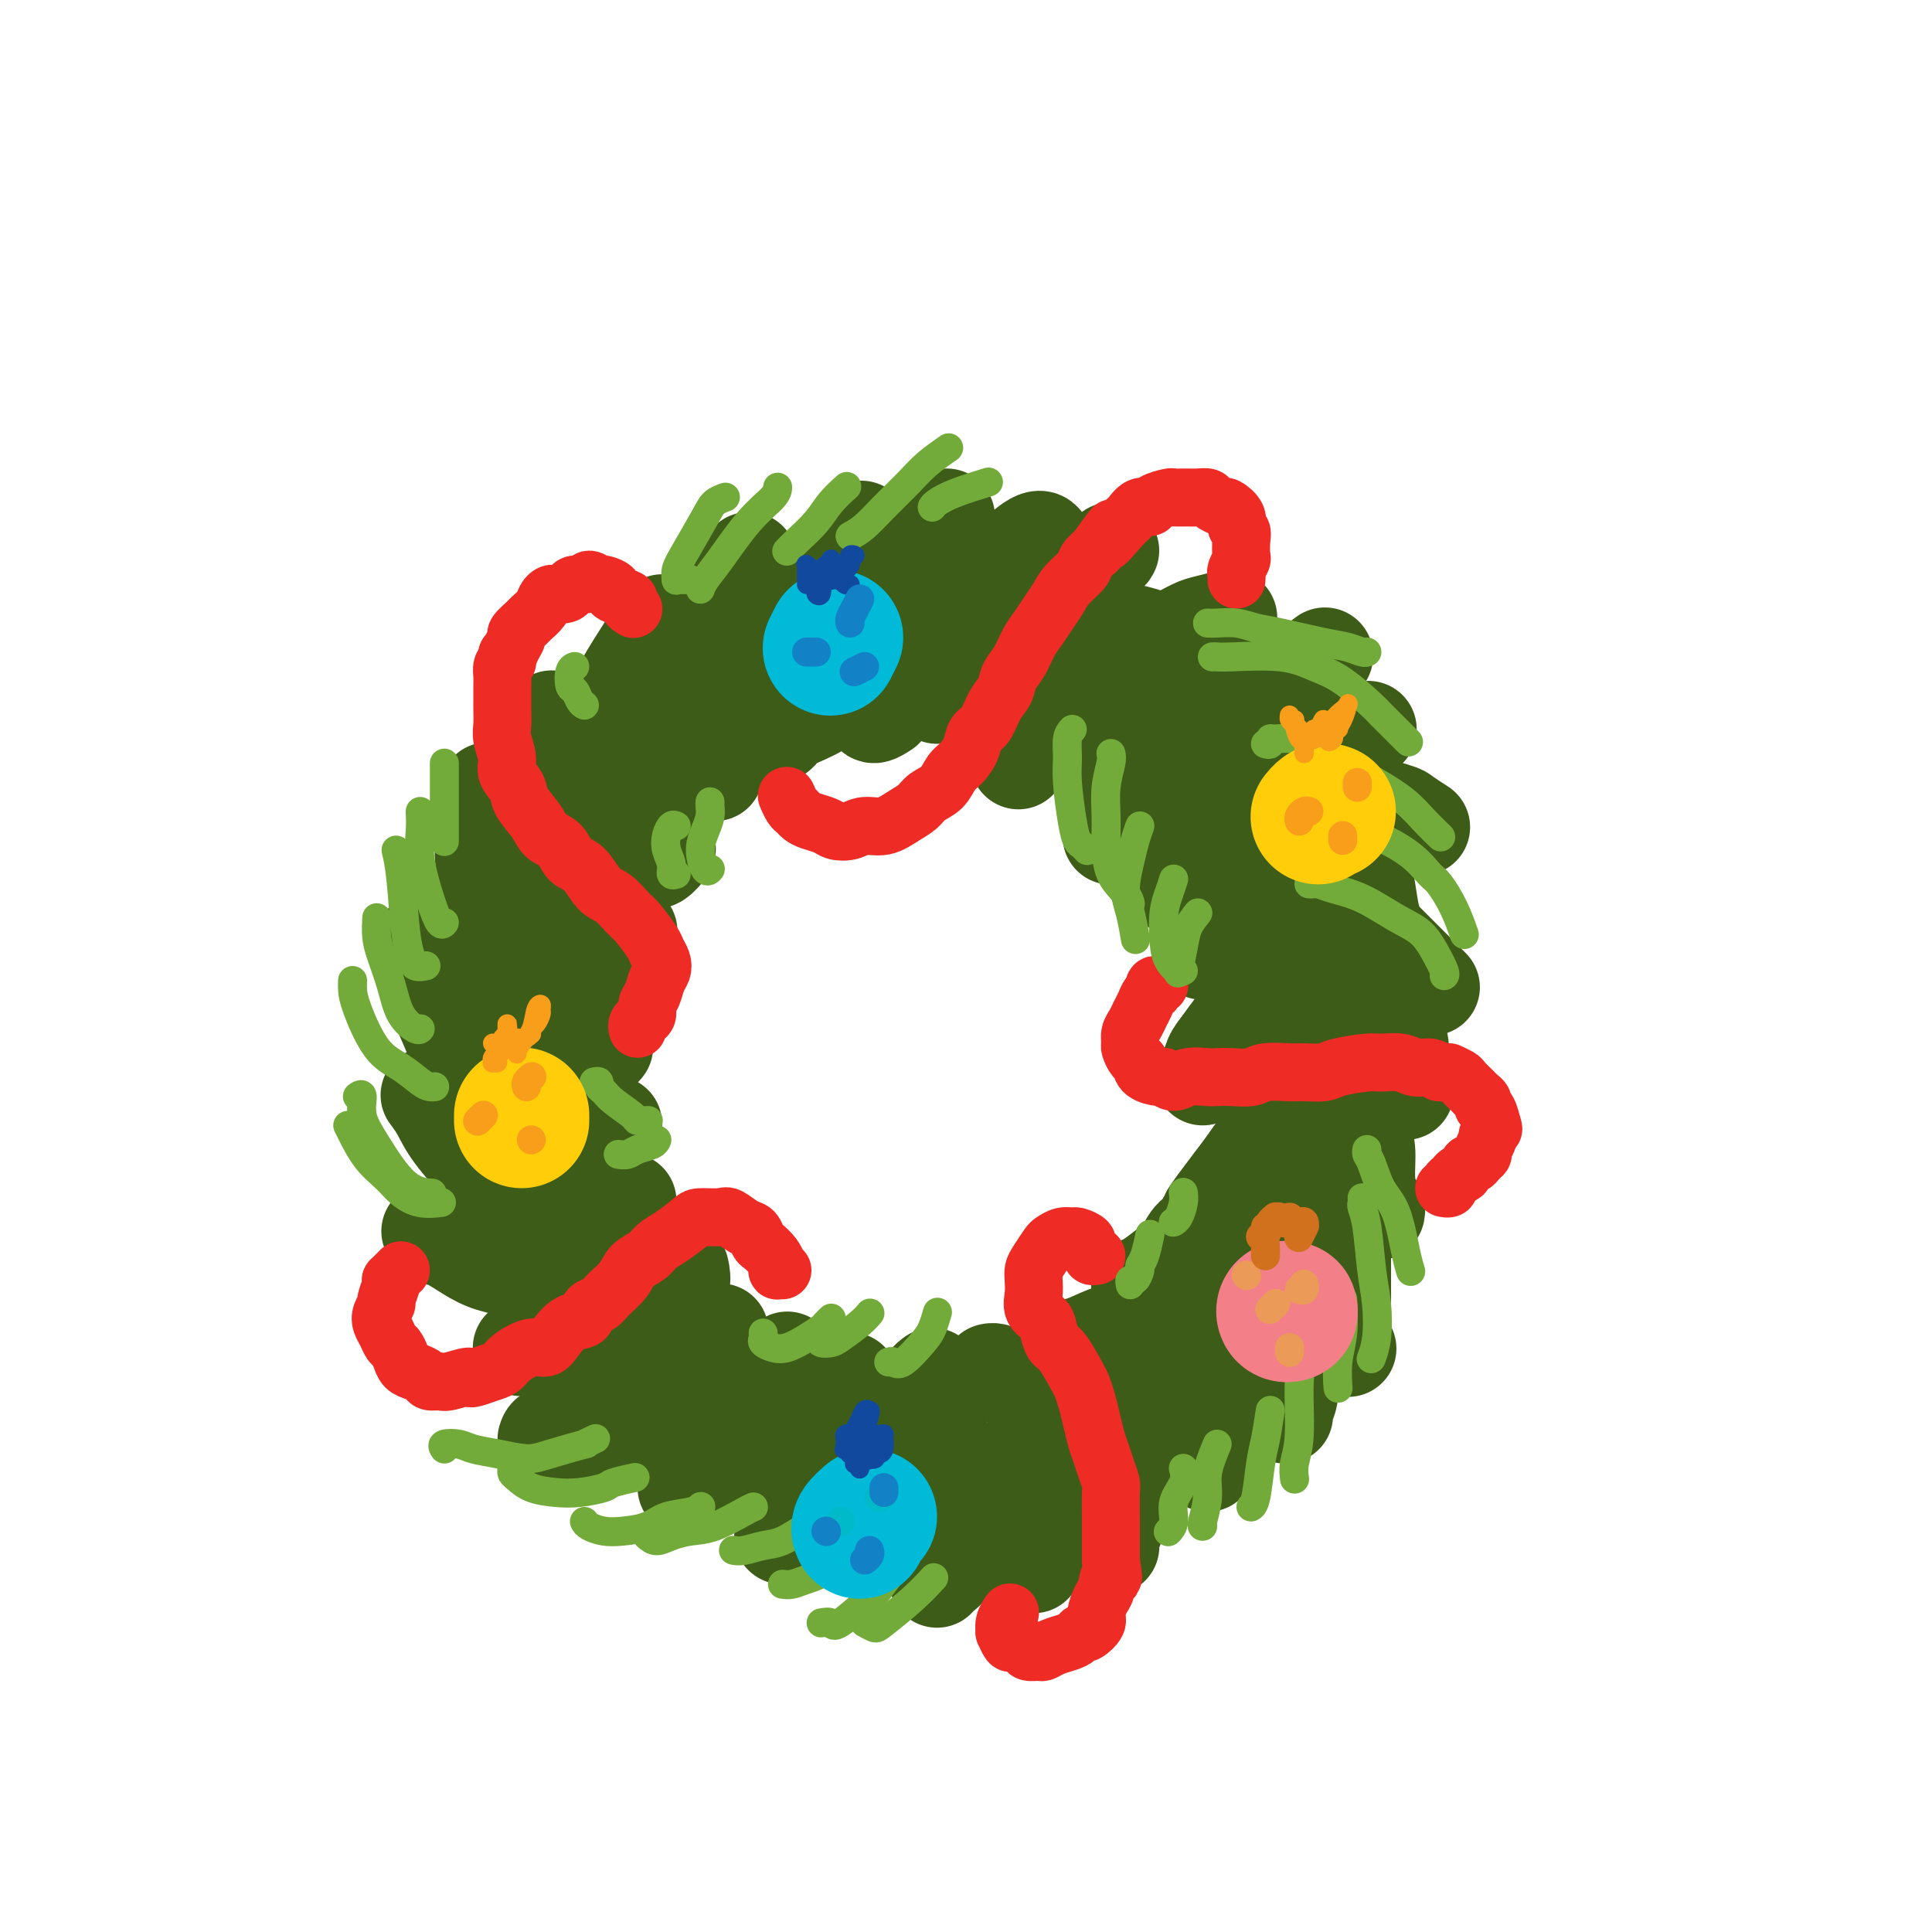 <svg viewBox='0 0 400 400' version='1.1' xmlns='http://www.w3.org/2000/svg' xmlns:xlink='http://www.w3.org/1999/xlink'><g fill='none' stroke='rgb(61,92,24)' stroke-width='28' stroke-linecap='round' stroke-linejoin='round'><path d='M191,130c-0.568,-0.122 -1.137,-0.244 -2,0c-0.863,0.244 -2.021,0.854 -3,1c-0.979,0.146 -1.780,-0.172 -3,0c-1.220,0.172 -2.858,0.834 -4,1c-1.142,0.166 -1.789,-0.165 -3,0c-1.211,0.165 -2.985,0.827 -4,1c-1.015,0.173 -1.272,-0.143 -2,0c-0.728,0.143 -1.927,0.745 -3,1c-1.073,0.255 -2.020,0.162 -3,0c-0.980,-0.162 -1.993,-0.392 -3,0c-1.007,0.392 -2.010,1.406 -3,2c-0.990,0.594 -1.969,0.767 -3,1c-1.031,0.233 -2.114,0.528 -3,1c-0.886,0.472 -1.574,1.123 -3,2c-1.426,0.877 -3.591,1.980 -5,3c-1.409,1.020 -2.062,1.958 -3,3c-0.938,1.042 -2.163,2.189 -3,3c-0.837,0.811 -1.288,1.284 -2,2c-0.712,0.716 -1.684,1.673 -3,3c-1.316,1.327 -2.975,3.024 -4,4c-1.025,0.976 -1.416,1.233 -2,2c-0.584,0.767 -1.359,2.046 -2,3c-0.641,0.954 -1.146,1.582 -2,3c-0.854,1.418 -2.058,3.625 -3,5c-0.942,1.375 -1.622,1.919 -2,3c-0.378,1.081 -0.454,2.699 -1,4c-0.546,1.301 -1.561,2.283 -2,3c-0.439,0.717 -0.303,1.167 -1,3c-0.697,1.833 -2.228,5.048 -3,7c-0.772,1.952 -0.785,2.641 -1,4c-0.215,1.359 -0.633,3.388 -1,5c-0.367,1.612 -0.684,2.806 -1,4'/><path d='M108,204c-1.778,5.807 -1.223,5.324 -1,6c0.223,0.676 0.115,2.512 0,4c-0.115,1.488 -0.237,2.627 0,4c0.237,1.373 0.834,2.979 1,4c0.166,1.021 -0.097,1.458 0,3c0.097,1.542 0.555,4.190 1,6c0.445,1.810 0.878,2.781 1,4c0.122,1.219 -0.067,2.685 0,4c0.067,1.315 0.388,2.477 1,4c0.612,1.523 1.514,3.406 2,5c0.486,1.594 0.557,2.897 1,4c0.443,1.103 1.258,2.004 2,3c0.742,0.996 1.409,2.085 2,3c0.591,0.915 1.104,1.654 2,3c0.896,1.346 2.173,3.298 3,5c0.827,1.702 1.204,3.155 2,4c0.796,0.845 2.012,1.084 3,2c0.988,0.916 1.749,2.511 3,4c1.251,1.489 2.994,2.872 4,4c1.006,1.128 1.277,2.001 2,3c0.723,0.999 1.899,2.122 3,3c1.101,0.878 2.128,1.509 3,2c0.872,0.491 1.590,0.840 3,2c1.410,1.160 3.514,3.131 5,4c1.486,0.869 2.355,0.638 3,1c0.645,0.362 1.067,1.319 2,2c0.933,0.681 2.377,1.086 4,2c1.623,0.914 3.425,2.338 5,3c1.575,0.662 2.924,0.563 4,1c1.076,0.437 1.879,1.411 3,2c1.121,0.589 2.561,0.795 4,1'/><path d='M176,306c4.238,2.038 2.334,1.135 3,1c0.666,-0.135 3.903,0.500 6,1c2.097,0.500 3.055,0.867 4,1c0.945,0.133 1.879,0.033 3,0c1.121,-0.033 2.429,0.002 4,0c1.571,-0.002 3.404,-0.041 5,0c1.596,0.041 2.956,0.163 4,0c1.044,-0.163 1.774,-0.611 3,-1c1.226,-0.389 2.950,-0.720 4,-1c1.050,-0.280 1.427,-0.511 3,-1c1.573,-0.489 4.342,-1.237 6,-2c1.658,-0.763 2.204,-1.541 3,-2c0.796,-0.459 1.841,-0.598 3,-1c1.159,-0.402 2.432,-1.067 4,-2c1.568,-0.933 3.430,-2.135 5,-3c1.570,-0.865 2.847,-1.393 4,-2c1.153,-0.607 2.182,-1.292 3,-2c0.818,-0.708 1.426,-1.438 2,-2c0.574,-0.562 1.115,-0.956 2,-2c0.885,-1.044 2.114,-2.736 3,-4c0.886,-1.264 1.431,-2.098 2,-3c0.569,-0.902 1.164,-1.871 2,-3c0.836,-1.129 1.915,-2.416 3,-4c1.085,-1.584 2.178,-3.464 3,-5c0.822,-1.536 1.375,-2.729 2,-4c0.625,-1.271 1.322,-2.621 2,-4c0.678,-1.379 1.336,-2.787 2,-4c0.664,-1.213 1.333,-2.232 2,-4c0.667,-1.768 1.334,-4.284 2,-6c0.666,-1.716 1.333,-2.633 2,-4c0.667,-1.367 1.333,-3.183 2,-5'/><path d='M274,238c2.284,-5.263 0.994,-2.921 1,-4c0.006,-1.079 1.307,-5.577 2,-8c0.693,-2.423 0.778,-2.769 1,-4c0.222,-1.231 0.581,-3.347 1,-5c0.419,-1.653 0.898,-2.844 1,-4c0.102,-1.156 -0.172,-2.277 0,-4c0.172,-1.723 0.789,-4.046 1,-6c0.211,-1.954 0.015,-3.538 0,-5c-0.015,-1.462 0.151,-2.802 0,-4c-0.151,-1.198 -0.617,-2.254 -1,-4c-0.383,-1.746 -0.682,-4.184 -1,-6c-0.318,-1.816 -0.656,-3.011 -1,-4c-0.344,-0.989 -0.696,-1.771 -1,-3c-0.304,-1.229 -0.561,-2.904 -1,-4c-0.439,-1.096 -1.060,-1.614 -2,-3c-0.940,-1.386 -2.198,-3.639 -3,-5c-0.802,-1.361 -1.147,-1.831 -2,-3c-0.853,-1.169 -2.213,-3.036 -3,-4c-0.787,-0.964 -1.001,-1.025 -2,-2c-0.999,-0.975 -2.783,-2.865 -4,-4c-1.217,-1.135 -1.866,-1.515 -3,-2c-1.134,-0.485 -2.754,-1.074 -4,-2c-1.246,-0.926 -2.119,-2.188 -3,-3c-0.881,-0.812 -1.771,-1.173 -3,-2c-1.229,-0.827 -2.797,-2.120 -4,-3c-1.203,-0.880 -2.040,-1.348 -3,-2c-0.960,-0.652 -2.042,-1.487 -3,-2c-0.958,-0.513 -1.793,-0.705 -3,-1c-1.207,-0.295 -2.787,-0.695 -4,-1c-1.213,-0.305 -2.061,-0.516 -3,-1c-0.939,-0.484 -1.970,-1.242 -3,-2'/><path d='M224,131c-6.077,-3.248 -3.270,-0.869 -3,0c0.270,0.869 -1.998,0.229 -4,0c-2.002,-0.229 -3.740,-0.048 -5,0c-1.260,0.048 -2.042,-0.036 -3,0c-0.958,0.036 -2.091,0.193 -3,0c-0.909,-0.193 -1.595,-0.735 -3,-1c-1.405,-0.265 -3.529,-0.253 -5,0c-1.471,0.253 -2.289,0.747 -3,1c-0.711,0.253 -1.314,0.264 -2,0c-0.686,-0.264 -1.454,-0.802 -2,-1c-0.546,-0.198 -0.870,-0.057 -1,0c-0.130,0.057 -0.065,0.028 0,0'/></g>
<g fill='none' stroke='rgb(61,92,24)' stroke-width='20' stroke-linecap='round' stroke-linejoin='round'><path d='M226,140c0.024,-0.077 0.048,-0.153 0,0c-0.048,0.153 -0.167,0.537 0,2c0.167,1.463 0.619,4.006 1,6c0.381,1.994 0.691,3.438 1,5c0.309,1.562 0.619,3.243 1,5c0.381,1.757 0.834,3.591 1,6c0.166,2.409 0.044,5.393 0,7c-0.044,1.607 -0.012,1.838 0,2c0.012,0.162 0.003,0.255 0,0c-0.003,-0.255 -0.001,-0.857 0,-1c0.001,-0.143 0.000,0.171 0,0c-0.000,-0.171 -0.000,-0.829 0,-1c0.000,-0.171 0.000,0.146 0,0c-0.000,-0.146 -0.000,-0.756 0,-1c0.000,-0.244 0.000,-0.122 0,0'/><path d='M243,143c-0.000,-0.067 -0.001,-0.134 0,0c0.001,0.134 0.003,0.469 0,1c-0.003,0.531 -0.011,1.259 0,2c0.011,0.741 0.041,1.496 0,2c-0.041,0.504 -0.155,0.758 0,3c0.155,2.242 0.577,6.470 1,9c0.423,2.530 0.846,3.360 1,5c0.154,1.640 0.037,4.089 0,6c-0.037,1.911 0.004,3.283 0,5c-0.004,1.717 -0.053,3.780 0,5c0.053,1.220 0.206,1.598 0,2c-0.206,0.402 -0.773,0.829 -1,1c-0.227,0.171 -0.113,0.085 0,0'/><path d='M261,165c-0.357,-0.252 -0.713,-0.505 -1,0c-0.287,0.505 -0.504,1.767 -1,3c-0.496,1.233 -1.271,2.436 -2,4c-0.729,1.564 -1.411,3.487 -2,5c-0.589,1.513 -1.086,2.616 -2,5c-0.914,2.384 -2.245,6.050 -3,8c-0.755,1.950 -0.934,2.183 -1,3c-0.066,0.817 -0.018,2.219 0,3c0.018,0.781 0.005,0.941 0,1c-0.005,0.059 -0.001,0.017 0,0c0.001,-0.017 0.001,-0.008 0,0'/><path d='M270,195c0.203,0.270 0.407,0.539 0,1c-0.407,0.461 -1.424,1.112 -2,2c-0.576,0.888 -0.710,2.012 -1,3c-0.290,0.988 -0.736,1.839 -2,3c-1.264,1.161 -3.347,2.633 -5,4c-1.653,1.367 -2.878,2.629 -4,4c-1.122,1.371 -2.143,2.851 -3,4c-0.857,1.149 -1.549,1.968 -2,3c-0.451,1.032 -0.660,2.278 -1,3c-0.340,0.722 -0.811,0.921 -1,1c-0.189,0.079 -0.094,0.040 0,0'/><path d='M270,224c-0.268,0.640 -0.536,1.280 -1,2c-0.464,0.720 -1.124,1.522 -2,3c-0.876,1.478 -1.967,3.634 -3,5c-1.033,1.366 -2.007,1.942 -3,3c-0.993,1.058 -2.003,2.599 -3,4c-0.997,1.401 -1.980,2.663 -3,4c-1.020,1.337 -2.078,2.750 -3,4c-0.922,1.250 -1.710,2.336 -2,3c-0.290,0.664 -0.083,0.904 0,1c0.083,0.096 0.041,0.048 0,0'/><path d='M264,184c0.056,0.443 0.113,0.887 0,1c-0.113,0.113 -0.394,-0.103 -1,0c-0.606,0.103 -1.535,0.525 -2,1c-0.465,0.475 -0.465,1.004 -1,2c-0.535,0.996 -1.606,2.461 -2,3c-0.394,0.539 -0.113,0.154 0,0c0.113,-0.154 0.056,-0.077 0,0'/><path d='M258,252c-0.277,-0.549 -0.553,-1.098 -1,-1c-0.447,0.098 -1.064,0.844 -2,1c-0.936,0.156 -2.192,-0.279 -3,0c-0.808,0.279 -1.168,1.272 -2,2c-0.832,0.728 -2.136,1.190 -3,2c-0.864,0.810 -1.289,1.968 -2,3c-0.711,1.032 -1.707,1.937 -3,3c-1.293,1.063 -2.882,2.285 -4,3c-1.118,0.715 -1.763,0.924 -2,1c-0.237,0.076 -0.064,0.021 0,0c0.064,-0.021 0.018,-0.006 0,0c-0.018,0.006 -0.009,0.003 0,0'/><path d='M245,273c-0.186,0.195 -0.373,0.390 -1,1c-0.627,0.610 -1.696,1.634 -3,2c-1.304,0.366 -2.843,0.074 -4,0c-1.157,-0.074 -1.932,0.070 -3,0c-1.068,-0.070 -2.431,-0.356 -4,0c-1.569,0.356 -3.345,1.353 -5,2c-1.655,0.647 -3.189,0.944 -4,1c-0.811,0.056 -0.898,-0.129 -1,0c-0.102,0.129 -0.220,0.573 0,1c0.220,0.427 0.777,0.836 1,1c0.223,0.164 0.111,0.082 0,0'/><path d='M225,292c-0.382,-0.040 -0.763,-0.080 -2,0c-1.237,0.080 -3.329,0.280 -5,0c-1.671,-0.280 -2.921,-1.042 -4,-2c-1.079,-0.958 -1.988,-2.113 -3,-3c-1.012,-0.887 -2.127,-1.506 -3,-2c-0.873,-0.494 -1.504,-0.864 -2,-1c-0.496,-0.136 -0.856,-0.039 -1,0c-0.144,0.039 -0.072,0.019 0,0'/><path d='M196,300c-0.226,-0.384 -0.453,-0.767 -1,-1c-0.547,-0.233 -1.416,-0.314 -2,-1c-0.584,-0.686 -0.885,-1.977 -1,-3c-0.115,-1.023 -0.045,-1.777 0,-3c0.045,-1.223 0.064,-2.916 0,-4c-0.064,-1.084 -0.209,-1.561 0,-2c0.209,-0.439 0.774,-0.840 1,-1c0.226,-0.160 0.113,-0.080 0,0'/><path d='M183,299c-0.776,-0.410 -1.553,-0.819 -2,-1c-0.447,-0.181 -0.565,-0.133 -1,-1c-0.435,-0.867 -1.188,-2.649 -2,-4c-0.812,-1.351 -1.681,-2.269 -2,-3c-0.319,-0.731 -0.086,-1.274 0,-2c0.086,-0.726 0.025,-1.636 0,-2c-0.025,-0.364 -0.012,-0.182 0,0'/><path d='M165,289c0.226,-0.023 0.453,-0.045 0,0c-0.453,0.045 -1.585,0.159 -2,0c-0.415,-0.159 -0.111,-0.589 0,-1c0.111,-0.411 0.030,-0.803 0,-2c-0.030,-1.197 -0.009,-3.199 0,-4c0.009,-0.801 0.004,-0.400 0,0'/><path d='M151,282c-0.348,0.077 -0.696,0.154 -1,0c-0.304,-0.154 -0.565,-0.538 -1,-1c-0.435,-0.462 -1.044,-1.000 -1,-2c0.044,-1.000 0.743,-2.462 1,-3c0.257,-0.538 0.074,-0.154 0,0c-0.074,0.154 -0.037,0.077 0,0'/><path d='M139,272c0.061,0.273 0.121,0.545 0,0c-0.121,-0.545 -0.424,-1.909 0,-3c0.424,-1.091 1.576,-1.909 2,-3c0.424,-1.091 0.121,-2.455 0,-3c-0.121,-0.545 -0.061,-0.273 0,0'/><path d='M133,256c-1.068,0.434 -2.136,0.868 -3,1c-0.864,0.132 -1.524,-0.039 -2,0c-0.476,0.039 -0.768,0.287 -1,0c-0.232,-0.287 -0.402,-1.108 0,-2c0.402,-0.892 1.378,-1.856 2,-3c0.622,-1.144 0.892,-2.470 1,-3c0.108,-0.530 0.054,-0.265 0,0'/><path d='M124,239c-0.399,0.100 -0.798,0.201 -1,0c-0.202,-0.201 -0.208,-0.702 0,-1c0.208,-0.298 0.630,-0.392 1,-1c0.370,-0.608 0.687,-1.730 1,-2c0.313,-0.270 0.623,0.312 1,0c0.377,-0.312 0.822,-1.518 1,-2c0.178,-0.482 0.089,-0.241 0,0'/><path d='M121,217c0.136,0.311 0.273,0.621 0,1c-0.273,0.379 -0.955,0.826 -1,1c-0.045,0.174 0.549,0.074 1,0c0.451,-0.074 0.760,-0.123 1,0c0.240,0.123 0.411,0.418 1,0c0.589,-0.418 1.597,-1.548 2,-2c0.403,-0.452 0.202,-0.226 0,0'/><path d='M122,202c0.397,0.004 0.793,0.008 1,0c0.207,-0.008 0.224,-0.027 1,-1c0.776,-0.973 2.311,-2.900 3,-4c0.689,-1.100 0.532,-1.373 1,-2c0.468,-0.627 1.562,-1.608 2,-2c0.438,-0.392 0.219,-0.196 0,0'/><path d='M132,178c-0.182,0.016 -0.364,0.032 0,0c0.364,-0.032 1.273,-0.112 2,0c0.727,0.112 1.273,0.415 2,0c0.727,-0.415 1.636,-1.547 2,-2c0.364,-0.453 0.182,-0.226 0,0'/><path d='M145,158c-0.091,0.309 -0.182,0.619 0,1c0.182,0.381 0.636,0.834 1,1c0.364,0.166 0.636,0.045 1,0c0.364,-0.045 0.818,-0.013 1,0c0.182,0.013 0.091,0.006 0,0'/><path d='M156,152c-0.144,0.405 -0.288,0.810 0,1c0.288,0.190 1.009,0.166 2,0c0.991,-0.166 2.252,-0.476 3,-1c0.748,-0.524 0.984,-1.264 2,-2c1.016,-0.736 2.812,-1.467 4,-2c1.188,-0.533 1.768,-0.866 2,-1c0.232,-0.134 0.116,-0.067 0,0'/><path d='M176,143c-0.170,0.752 -0.339,1.504 0,2c0.339,0.496 1.188,0.735 2,1c0.812,0.265 1.589,0.556 2,1c0.411,0.444 0.457,1.043 1,1c0.543,-0.043 1.584,-0.726 2,-1c0.416,-0.274 0.208,-0.137 0,0'/><path d='M193,134c-0.008,0.591 -0.016,1.181 0,2c0.016,0.819 0.057,1.866 0,3c-0.057,1.134 -0.211,2.356 0,3c0.211,0.644 0.788,0.712 1,1c0.212,0.288 0.061,0.797 0,1c-0.061,0.203 -0.030,0.102 0,0'/><path d='M207,139c0.000,0.536 0.000,1.071 0,2c0.000,0.929 0.000,2.250 0,3c0.000,0.750 0.000,0.929 0,1c-0.000,0.071 0.000,0.036 0,0'/><path d='M250,136c-0.187,-0.092 -0.374,-0.184 0,0c0.374,0.184 1.309,0.643 2,1c0.691,0.357 1.139,0.610 2,1c0.861,0.390 2.135,0.916 4,2c1.865,1.084 4.322,2.725 6,4c1.678,1.275 2.576,2.184 4,3c1.424,0.816 3.373,1.539 5,2c1.627,0.461 2.931,0.660 4,1c1.069,0.340 1.903,0.822 3,1c1.097,0.178 2.456,0.051 3,0c0.544,-0.051 0.272,-0.025 0,0'/><path d='M273,158c0.162,1.203 0.324,2.406 1,3c0.676,0.594 1.867,0.578 3,1c1.133,0.422 2.210,1.283 3,2c0.790,0.717 1.295,1.289 3,2c1.705,0.711 4.612,1.562 6,2c1.388,0.438 1.258,0.464 2,1c0.742,0.536 2.355,1.582 3,2c0.645,0.418 0.323,0.209 0,0'/><path d='M282,186c-0.176,0.979 -0.351,1.958 0,3c0.351,1.042 1.230,2.147 2,3c0.770,0.853 1.433,1.455 3,3c1.567,1.545 4.039,4.033 5,5c0.961,0.967 0.413,0.414 1,1c0.587,0.586 2.311,2.310 3,3c0.689,0.690 0.345,0.345 0,0'/><path d='M288,203c0.022,0.098 0.043,0.196 0,1c-0.043,0.804 -0.151,2.313 0,4c0.151,1.687 0.562,3.552 1,5c0.438,1.448 0.902,2.479 1,4c0.098,1.521 -0.170,3.531 0,5c0.170,1.469 0.776,2.395 1,3c0.224,0.605 0.064,0.887 0,1c-0.064,0.113 -0.032,0.056 0,0'/><path d='M282,232c-0.119,0.535 -0.238,1.071 0,2c0.238,0.929 0.834,2.253 1,4c0.166,1.747 -0.099,3.918 0,6c0.099,2.082 0.563,4.073 1,5c0.437,0.927 0.849,0.788 1,1c0.151,0.212 0.043,0.775 0,1c-0.043,0.225 -0.022,0.113 0,0'/><path d='M278,260c-0.001,0.830 -0.001,1.660 0,3c0.001,1.340 0.004,3.190 0,5c-0.004,1.810 -0.015,3.582 0,5c0.015,1.418 0.056,2.483 0,3c-0.056,0.517 -0.207,0.485 0,1c0.207,0.515 0.774,1.576 1,2c0.226,0.424 0.113,0.212 0,0'/><path d='M270,277c-0.342,0.608 -0.684,1.217 -1,2c-0.316,0.783 -0.607,1.741 -1,3c-0.393,1.259 -0.890,2.821 -1,4c-0.110,1.179 0.166,1.976 0,3c-0.166,1.024 -0.776,2.276 -1,3c-0.224,0.724 -0.064,0.921 0,1c0.064,0.079 0.032,0.039 0,0'/><path d='M256,288c-0.756,0.491 -1.513,0.982 -2,2c-0.487,1.018 -0.705,2.564 -1,4c-0.295,1.436 -0.667,2.763 -1,4c-0.333,1.237 -0.625,2.383 -1,3c-0.375,0.617 -0.832,0.705 -1,1c-0.168,0.295 -0.048,0.799 0,1c0.048,0.201 0.024,0.101 0,0'/><path d='M235,307c-1.185,1.705 -2.370,3.410 -3,5c-0.630,1.590 -0.705,3.065 -1,4c-0.295,0.935 -0.810,1.329 -1,2c-0.190,0.671 -0.054,1.620 0,2c0.054,0.380 0.027,0.190 0,0'/><path d='M223,308c-0.445,0.265 -0.890,0.530 -2,2c-1.110,1.470 -2.886,4.145 -4,6c-1.114,1.855 -1.566,2.889 -2,4c-0.434,1.111 -0.848,2.298 -1,3c-0.152,0.702 -0.041,0.920 0,1c0.041,0.080 0.012,0.023 0,0c-0.012,-0.023 -0.006,-0.011 0,0'/><path d='M209,313c-0.711,0.250 -1.423,0.501 -2,1c-0.577,0.499 -1.020,1.248 -2,2c-0.980,0.752 -2.497,1.508 -4,3c-1.503,1.492 -2.990,3.719 -4,5c-1.010,1.281 -1.541,1.614 -2,2c-0.459,0.386 -0.845,0.825 -1,1c-0.155,0.175 -0.077,0.088 0,0'/><path d='M188,312c-0.876,1.411 -1.751,2.823 -3,4c-1.249,1.177 -2.871,2.120 -4,3c-1.129,0.880 -1.766,1.699 -2,2c-0.234,0.301 -0.067,0.086 0,0c0.067,-0.086 0.033,-0.043 0,0'/><path d='M174,310c-0.182,0.243 -0.364,0.485 -1,1c-0.636,0.515 -1.726,1.301 -3,2c-1.274,0.699 -2.733,1.311 -4,2c-1.267,0.689 -2.341,1.455 -3,2c-0.659,0.545 -0.903,0.870 -1,1c-0.097,0.130 -0.049,0.065 0,0'/><path d='M163,304c-0.597,0.342 -1.193,0.684 -2,1c-0.807,0.316 -1.823,0.607 -3,1c-1.177,0.393 -2.515,0.890 -4,1c-1.485,0.110 -3.116,-0.167 -5,0c-1.884,0.167 -4.020,0.777 -5,1c-0.980,0.223 -0.802,0.060 -1,0c-0.198,-0.060 -0.771,-0.017 -1,0c-0.229,0.017 -0.115,0.009 0,0'/><path d='M146,296c-0.152,0.004 -0.305,0.008 -1,0c-0.695,-0.008 -1.933,-0.028 -3,0c-1.067,0.028 -1.963,0.105 -3,0c-1.037,-0.105 -2.215,-0.392 -3,-1c-0.785,-0.608 -1.177,-1.536 -2,-2c-0.823,-0.464 -2.076,-0.465 -3,-1c-0.924,-0.535 -1.518,-1.606 -2,-2c-0.482,-0.394 -0.852,-0.113 -1,0c-0.148,0.113 -0.074,0.056 0,0'/><path d='M130,282c-0.322,0.430 -0.644,0.860 -1,1c-0.356,0.140 -0.746,-0.008 -2,0c-1.254,0.008 -3.373,0.174 -5,0c-1.627,-0.174 -2.762,-0.688 -4,-1c-1.238,-0.312 -2.580,-0.423 -4,-1c-1.420,-0.577 -2.917,-1.618 -4,-2c-1.083,-0.382 -1.753,-0.103 -2,0c-0.247,0.103 -0.071,0.029 0,0c0.071,-0.029 0.035,-0.015 0,0'/><path d='M115,264c-1.471,0.093 -2.942,0.186 -4,0c-1.058,-0.186 -1.701,-0.651 -3,-1c-1.299,-0.349 -3.252,-0.581 -5,-1c-1.748,-0.419 -3.292,-1.027 -5,-2c-1.708,-0.973 -3.582,-2.313 -5,-3c-1.418,-0.687 -2.380,-0.720 -3,-1c-0.620,-0.280 -0.898,-0.806 -1,-1c-0.102,-0.194 -0.029,-0.055 0,0c0.029,0.055 0.015,0.028 0,0'/><path d='M108,247c-0.553,0.183 -1.106,0.366 -2,0c-0.894,-0.366 -2.128,-1.282 -3,-2c-0.872,-0.718 -1.383,-1.236 -3,-3c-1.617,-1.764 -4.341,-4.772 -6,-7c-1.659,-2.228 -2.254,-3.677 -3,-5c-0.746,-1.323 -1.642,-2.521 -2,-3c-0.358,-0.479 -0.179,-0.240 0,0'/><path d='M102,228c-0.999,-0.868 -1.997,-1.736 -3,-3c-1.003,-1.264 -2.010,-2.924 -3,-5c-0.990,-2.076 -1.964,-4.567 -3,-7c-1.036,-2.433 -2.133,-4.807 -3,-7c-0.867,-2.193 -1.503,-4.206 -2,-6c-0.497,-1.794 -0.856,-3.370 -1,-4c-0.144,-0.630 -0.072,-0.315 0,0'/><path d='M106,198c-0.247,-0.620 -0.493,-1.241 -1,-2c-0.507,-0.759 -1.274,-1.658 -2,-4c-0.726,-2.342 -1.410,-6.127 -2,-9c-0.590,-2.873 -1.086,-4.833 -1,-7c0.086,-2.167 0.755,-4.540 1,-6c0.245,-1.460 0.066,-2.009 0,-3c-0.066,-0.991 -0.019,-2.426 0,-3c0.019,-0.574 0.009,-0.287 0,0'/><path d='M109,173c-0.369,-0.810 -0.738,-1.620 -1,-2c-0.262,-0.380 -0.417,-0.330 0,-2c0.417,-1.670 1.404,-5.061 2,-8c0.596,-2.939 0.799,-5.427 1,-7c0.201,-1.573 0.400,-2.231 1,-3c0.600,-0.769 1.600,-1.648 2,-2c0.400,-0.352 0.200,-0.176 0,0'/><path d='M130,150c-0.315,0.016 -0.630,0.032 -1,0c-0.370,-0.032 -0.794,-0.113 -1,-1c-0.206,-0.887 -0.195,-2.581 0,-4c0.195,-1.419 0.574,-2.562 2,-5c1.426,-2.438 3.898,-6.169 5,-8c1.102,-1.831 0.835,-1.762 1,-2c0.165,-0.238 0.761,-0.782 1,-1c0.239,-0.218 0.119,-0.109 0,0'/><path d='M146,128c0.589,-1.321 1.177,-2.641 2,-4c0.823,-1.359 1.880,-2.756 3,-4c1.120,-1.244 2.301,-2.335 3,-3c0.699,-0.665 0.914,-0.904 1,-1c0.086,-0.096 0.043,-0.048 0,0'/><path d='M167,123c0.277,-0.310 0.555,-0.620 1,-1c0.445,-0.380 1.059,-0.831 2,-2c0.941,-1.169 2.211,-3.056 3,-4c0.789,-0.944 1.097,-0.947 2,-2c0.903,-1.053 2.401,-3.158 3,-4c0.599,-0.842 0.300,-0.421 0,0'/><path d='M183,118c1.351,-1.041 2.702,-2.083 4,-3c1.298,-0.917 2.544,-1.710 4,-3c1.456,-1.290 3.123,-3.078 4,-4c0.877,-0.922 0.965,-0.978 1,-1c0.035,-0.022 0.018,-0.011 0,0'/><path d='M203,126c0.595,-0.452 1.190,-0.905 2,-2c0.810,-1.095 1.833,-2.833 3,-4c1.167,-1.167 2.476,-1.762 3,-2c0.524,-0.238 0.262,-0.119 0,0'/><path d='M216,125c0.339,-0.369 0.679,-0.738 2,-1c1.321,-0.262 3.625,-0.417 5,-1c1.375,-0.583 1.821,-1.595 2,-2c0.179,-0.405 0.089,-0.202 0,0'/><path d='M214,122c-0.163,0.172 -0.326,0.344 0,0c0.326,-0.344 1.141,-1.205 2,-2c0.859,-0.795 1.761,-1.523 3,-2c1.239,-0.477 2.815,-0.702 4,-1c1.185,-0.298 1.977,-0.667 3,-1c1.023,-0.333 2.275,-0.628 3,-1c0.725,-0.372 0.921,-0.821 1,-1c0.079,-0.179 0.039,-0.090 0,0'/><path d='M207,120c-0.091,-0.740 -0.182,-1.480 0,-2c0.182,-0.520 0.636,-0.820 2,-2c1.364,-1.180 3.636,-3.241 5,-4c1.364,-0.759 1.818,-0.217 2,0c0.182,0.217 0.091,0.108 0,0'/><path d='M238,134c-0.164,0.098 -0.327,0.195 0,0c0.327,-0.195 1.146,-0.683 2,-1c0.854,-0.317 1.743,-0.463 3,-1c1.257,-0.537 2.883,-1.463 4,-2c1.117,-0.537 1.724,-0.683 3,-1c1.276,-0.317 3.222,-0.805 4,-1c0.778,-0.195 0.389,-0.098 0,0'/><path d='M264,141c0.150,-0.324 0.300,-0.648 1,-1c0.700,-0.352 1.951,-0.734 3,-1c1.049,-0.266 1.898,-0.418 3,-1c1.102,-0.582 2.458,-1.595 3,-2c0.542,-0.405 0.271,-0.203 0,0'/><path d='M214,146c-0.875,1.077 -1.750,2.155 -2,3c-0.250,0.845 0.125,1.458 0,3c-0.125,1.542 -0.750,4.012 -1,5c-0.250,0.988 -0.125,0.494 0,0'/><path d='M113,298c0.158,-0.534 0.317,-1.067 1,-1c0.683,0.067 1.892,0.736 3,1c1.108,0.264 2.115,0.123 3,0c0.885,-0.123 1.650,-0.229 3,0c1.350,0.229 3.287,0.792 4,1c0.713,0.208 0.204,0.059 0,0c-0.204,-0.059 -0.102,-0.030 0,0'/></g>
<g fill='none' stroke='rgb(238,43,36)' stroke-width='12' stroke-linecap='round' stroke-linejoin='round'><path d='M163,165c-0.088,-0.203 -0.176,-0.405 0,0c0.176,0.405 0.618,1.418 1,2c0.382,0.582 0.706,0.734 1,1c0.294,0.266 0.557,0.647 1,1c0.443,0.353 1.065,0.679 2,1c0.935,0.321 2.181,0.638 3,1c0.819,0.362 1.209,0.771 2,1c0.791,0.229 1.984,0.280 3,0c1.016,-0.280 1.857,-0.890 3,-1c1.143,-0.110 2.589,0.281 4,0c1.411,-0.281 2.787,-1.234 4,-2c1.213,-0.766 2.264,-1.345 3,-2c0.736,-0.655 1.157,-1.385 2,-2c0.843,-0.615 2.109,-1.113 3,-2c0.891,-0.887 1.408,-2.161 2,-3c0.592,-0.839 1.261,-1.243 2,-2c0.739,-0.757 1.550,-1.868 2,-3c0.450,-1.132 0.539,-2.284 1,-3c0.461,-0.716 1.292,-0.995 2,-2c0.708,-1.005 1.292,-2.737 2,-4c0.708,-1.263 1.541,-2.056 2,-3c0.459,-0.944 0.546,-2.037 1,-3c0.454,-0.963 1.277,-1.794 2,-3c0.723,-1.206 1.347,-2.787 2,-4c0.653,-1.213 1.334,-2.058 2,-3c0.666,-0.942 1.315,-1.982 2,-3c0.685,-1.018 1.404,-2.016 2,-3c0.596,-0.984 1.067,-1.954 2,-3c0.933,-1.046 2.328,-2.166 3,-3c0.672,-0.834 0.621,-1.381 1,-2c0.379,-0.619 1.190,-1.309 2,-2'/><path d='M227,114c6.021,-8.494 2.573,-3.228 2,-2c-0.573,1.228 1.728,-1.583 3,-3c1.272,-1.417 1.514,-1.441 2,-2c0.486,-0.559 1.214,-1.652 2,-2c0.786,-0.348 1.629,0.050 2,0c0.371,-0.050 0.270,-0.549 1,-1c0.730,-0.451 2.292,-0.853 3,-1c0.708,-0.147 0.561,-0.040 1,0c0.439,0.040 1.464,0.013 2,0c0.536,-0.013 0.581,-0.013 1,0c0.419,0.013 1.210,0.041 2,0c0.790,-0.041 1.578,-0.149 2,0c0.422,0.149 0.476,0.554 1,1c0.524,0.446 1.517,0.931 2,1c0.483,0.069 0.455,-0.278 1,0c0.545,0.278 1.662,1.182 2,2c0.338,0.818 -0.105,1.552 0,2c0.105,0.448 0.756,0.610 1,1c0.244,0.390 0.079,1.007 0,2c-0.079,0.993 -0.074,2.361 0,3c0.074,0.639 0.216,0.550 0,1c-0.216,0.450 -0.790,1.440 -1,2c-0.210,0.560 -0.057,0.689 0,1c0.057,0.311 0.016,0.803 0,1c-0.016,0.197 -0.008,0.098 0,0'/><path d='M240,204c-0.447,-0.096 -0.893,-0.191 -1,0c-0.107,0.191 0.126,0.670 0,1c-0.126,0.330 -0.612,0.511 -1,1c-0.388,0.489 -0.678,1.287 -1,2c-0.322,0.713 -0.675,1.342 -1,2c-0.325,0.658 -0.620,1.346 -1,2c-0.380,0.654 -0.844,1.273 -1,2c-0.156,0.727 -0.002,1.560 0,2c0.002,0.440 -0.146,0.486 0,1c0.146,0.514 0.588,1.495 1,2c0.412,0.505 0.795,0.532 1,1c0.205,0.468 0.230,1.375 1,2c0.770,0.625 2.283,0.966 3,1c0.717,0.034 0.639,-0.240 1,0c0.361,0.240 1.162,0.992 2,1c0.838,0.008 1.712,-0.729 3,-1c1.288,-0.271 2.989,-0.076 4,0c1.011,0.076 1.331,0.035 2,0c0.669,-0.035 1.686,-0.062 3,0c1.314,0.062 2.926,0.214 4,0c1.074,-0.214 1.610,-0.792 3,-1c1.390,-0.208 3.633,-0.045 5,0c1.367,0.045 1.859,-0.026 3,0c1.141,0.026 2.931,0.149 4,0c1.069,-0.149 1.416,-0.572 3,-1c1.584,-0.428 4.406,-0.862 6,-1c1.594,-0.138 1.960,0.018 3,0c1.040,-0.018 2.753,-0.211 4,0c1.247,0.211 2.028,0.826 3,1c0.972,0.174 2.135,-0.093 3,0c0.865,0.093 1.433,0.547 2,1'/><path d='M298,222c2.661,0.257 1.812,-0.100 2,0c0.188,0.100 1.413,0.657 2,1c0.587,0.343 0.535,0.474 1,1c0.465,0.526 1.448,1.448 2,2c0.552,0.552 0.673,0.733 1,1c0.327,0.267 0.859,0.621 1,1c0.141,0.379 -0.110,0.784 0,1c0.110,0.216 0.581,0.242 1,1c0.419,0.758 0.788,2.248 1,3c0.212,0.752 0.268,0.765 0,1c-0.268,0.235 -0.859,0.693 -1,1c-0.141,0.307 0.170,0.465 0,1c-0.170,0.535 -0.819,1.448 -1,2c-0.181,0.552 0.106,0.744 0,1c-0.106,0.256 -0.606,0.575 -1,1c-0.394,0.425 -0.683,0.954 -1,1c-0.317,0.046 -0.663,-0.391 -1,0c-0.337,0.391 -0.664,1.611 -1,2c-0.336,0.389 -0.682,-0.053 -1,0c-0.318,0.053 -0.607,0.603 -1,1c-0.393,0.397 -0.889,0.643 -1,1c-0.111,0.357 0.162,0.827 0,1c-0.162,0.173 -0.761,0.049 -1,0c-0.239,-0.049 -0.120,-0.025 0,0'/><path d='M227,260c-0.457,0.089 -0.914,0.178 -1,0c-0.086,-0.178 0.199,-0.622 0,-1c-0.199,-0.378 -0.882,-0.691 -1,-1c-0.118,-0.309 0.329,-0.615 0,-1c-0.329,-0.385 -1.435,-0.848 -2,-1c-0.565,-0.152 -0.589,0.007 -1,0c-0.411,-0.007 -1.210,-0.182 -2,0c-0.790,0.182 -1.571,0.719 -2,1c-0.429,0.281 -0.507,0.304 -1,1c-0.493,0.696 -1.402,2.063 -2,3c-0.598,0.937 -0.886,1.445 -1,2c-0.114,0.555 -0.056,1.159 0,2c0.056,0.841 0.108,1.921 0,3c-0.108,1.079 -0.378,2.159 0,3c0.378,0.841 1.404,1.444 2,2c0.596,0.556 0.761,1.065 1,2c0.239,0.935 0.550,2.297 1,3c0.450,0.703 1.038,0.746 2,2c0.962,1.254 2.299,3.718 3,5c0.701,1.282 0.765,1.382 1,2c0.235,0.618 0.640,1.754 1,3c0.360,1.246 0.675,2.603 1,4c0.325,1.397 0.662,2.833 1,4c0.338,1.167 0.679,2.067 1,3c0.321,0.933 0.622,1.901 1,3c0.378,1.099 0.833,2.328 1,3c0.167,0.672 0.045,0.788 0,2c-0.045,1.212 -0.012,3.521 0,5c0.012,1.479 0.003,2.129 0,3c-0.003,0.871 -0.001,1.963 0,3c0.001,1.037 0.000,2.018 0,3'/><path d='M230,323c0.823,5.624 0.380,3.183 0,3c-0.380,-0.183 -0.697,1.892 -1,3c-0.303,1.108 -0.592,1.249 -1,2c-0.408,0.751 -0.935,2.113 -1,3c-0.065,0.887 0.331,1.298 0,2c-0.331,0.702 -1.391,1.693 -2,2c-0.609,0.307 -0.769,-0.072 -1,0c-0.231,0.072 -0.533,0.593 -1,1c-0.467,0.407 -1.099,0.698 -2,1c-0.901,0.302 -2.072,0.614 -3,1c-0.928,0.386 -1.615,0.845 -2,1c-0.385,0.155 -0.470,0.005 -1,0c-0.530,-0.005 -1.505,0.134 -2,0c-0.495,-0.134 -0.511,-0.542 -1,-1c-0.489,-0.458 -1.453,-0.965 -2,-1c-0.547,-0.035 -0.679,0.404 -1,0c-0.321,-0.404 -0.832,-1.650 -1,-2c-0.168,-0.350 0.006,0.195 0,0c-0.006,-0.195 -0.194,-1.129 0,-2c0.194,-0.871 0.770,-1.677 1,-2c0.230,-0.323 0.115,-0.161 0,0'/><path d='M162,263c-0.418,-0.018 -0.837,-0.036 -1,0c-0.163,0.036 -0.071,0.127 0,0c0.071,-0.127 0.122,-0.472 0,-1c-0.122,-0.528 -0.416,-1.239 -1,-2c-0.584,-0.761 -1.459,-1.570 -2,-2c-0.541,-0.430 -0.747,-0.479 -1,-1c-0.253,-0.521 -0.551,-1.513 -1,-2c-0.449,-0.487 -1.049,-0.469 -2,-1c-0.951,-0.531 -2.253,-1.611 -3,-2c-0.747,-0.389 -0.938,-0.088 -2,0c-1.062,0.088 -2.993,-0.037 -4,0c-1.007,0.037 -1.089,0.236 -2,1c-0.911,0.764 -2.652,2.094 -4,3c-1.348,0.906 -2.304,1.387 -3,2c-0.696,0.613 -1.131,1.359 -2,2c-0.869,0.641 -2.173,1.179 -3,2c-0.827,0.821 -1.176,1.926 -2,3c-0.824,1.074 -2.124,2.117 -3,3c-0.876,0.883 -1.327,1.605 -2,2c-0.673,0.395 -1.569,0.464 -2,1c-0.431,0.536 -0.396,1.540 -1,2c-0.604,0.460 -1.846,0.378 -3,1c-1.154,0.622 -2.221,1.949 -3,3c-0.779,1.051 -1.272,1.826 -2,2c-0.728,0.174 -1.692,-0.252 -3,0c-1.308,0.252 -2.959,1.181 -4,2c-1.041,0.819 -1.473,1.528 -2,2c-0.527,0.472 -1.151,0.706 -2,1c-0.849,0.294 -1.925,0.647 -3,1'/><path d='M99,285c-2.401,0.867 -1.402,0.033 -2,0c-0.598,-0.033 -2.793,0.734 -4,1c-1.207,0.266 -1.426,0.031 -2,0c-0.574,-0.031 -1.502,0.144 -2,0c-0.498,-0.144 -0.567,-0.606 -1,-1c-0.433,-0.394 -1.229,-0.721 -2,-1c-0.771,-0.279 -1.516,-0.512 -2,-1c-0.484,-0.488 -0.708,-1.233 -1,-2c-0.292,-0.767 -0.654,-1.556 -1,-2c-0.346,-0.444 -0.677,-0.543 -1,-1c-0.323,-0.457 -0.637,-1.272 -1,-2c-0.363,-0.728 -0.773,-1.368 -1,-2c-0.227,-0.632 -0.271,-1.255 0,-2c0.271,-0.745 0.856,-1.610 1,-2c0.144,-0.390 -0.155,-0.303 0,-1c0.155,-0.697 0.763,-2.176 1,-3c0.237,-0.824 0.102,-0.991 0,-1c-0.102,-0.009 -0.172,0.142 0,0c0.172,-0.142 0.585,-0.577 1,-1c0.415,-0.423 0.833,-0.835 1,-1c0.167,-0.165 0.084,-0.082 0,0'/><path d='M132,213c-0.081,-0.326 -0.162,-0.653 0,-1c0.162,-0.347 0.568,-0.716 1,-1c0.432,-0.284 0.890,-0.485 1,-1c0.110,-0.515 -0.127,-1.345 0,-2c0.127,-0.655 0.619,-1.135 1,-2c0.381,-0.865 0.651,-2.117 1,-3c0.349,-0.883 0.777,-1.399 1,-2c0.223,-0.601 0.240,-1.286 0,-2c-0.240,-0.714 -0.739,-1.455 -1,-2c-0.261,-0.545 -0.285,-0.892 -1,-2c-0.715,-1.108 -2.119,-2.976 -3,-4c-0.881,-1.024 -1.237,-1.204 -2,-2c-0.763,-0.796 -1.932,-2.209 -3,-3c-1.068,-0.791 -2.033,-0.960 -3,-2c-0.967,-1.040 -1.934,-2.952 -3,-4c-1.066,-1.048 -2.230,-1.232 -3,-2c-0.770,-0.768 -1.147,-2.120 -2,-3c-0.853,-0.880 -2.184,-1.289 -3,-2c-0.816,-0.711 -1.118,-1.725 -2,-3c-0.882,-1.275 -2.345,-2.809 -3,-4c-0.655,-1.191 -0.501,-2.037 -1,-3c-0.499,-0.963 -1.650,-2.044 -2,-3c-0.350,-0.956 0.102,-1.788 0,-3c-0.102,-1.212 -0.760,-2.804 -1,-4c-0.240,-1.196 -0.064,-1.997 0,-3c0.064,-1.003 0.016,-2.209 0,-3c-0.016,-0.791 -0.002,-1.168 0,-2c0.002,-0.832 -0.010,-2.120 0,-3c0.010,-0.880 0.041,-1.352 0,-2c-0.041,-0.648 -0.155,-1.471 0,-2c0.155,-0.529 0.577,-0.765 1,-1'/><path d='M105,137c0.112,-2.611 -0.106,-1.137 0,-1c0.106,0.137 0.538,-1.062 1,-2c0.462,-0.938 0.954,-1.616 1,-2c0.046,-0.384 -0.353,-0.474 0,-1c0.353,-0.526 1.457,-1.490 2,-2c0.543,-0.510 0.526,-0.568 1,-1c0.474,-0.432 1.440,-1.239 2,-2c0.560,-0.761 0.714,-1.474 1,-2c0.286,-0.526 0.706,-0.863 1,-1c0.294,-0.137 0.464,-0.074 1,0c0.536,0.074 1.438,0.159 2,0c0.562,-0.159 0.785,-0.560 1,-1c0.215,-0.440 0.423,-0.917 1,-1c0.577,-0.083 1.522,0.230 2,0c0.478,-0.230 0.489,-1.001 1,-1c0.511,0.001 1.522,0.774 2,1c0.478,0.226 0.425,-0.094 1,0c0.575,0.094 1.780,0.603 2,1c0.220,0.397 -0.543,0.681 0,1c0.543,0.319 2.393,0.673 3,1c0.607,0.327 -0.029,0.626 0,1c0.029,0.374 0.723,0.821 1,1c0.277,0.179 0.139,0.089 0,0'/></g>
<g fill='none' stroke='rgb(115,171,58)' stroke-width='6' stroke-linecap='round' stroke-linejoin='round'><path d='M250,129c0.490,0.026 0.980,0.052 2,0c1.020,-0.052 2.569,-0.183 4,0c1.431,0.183 2.744,0.680 4,1c1.256,0.320 2.456,0.464 5,1c2.544,0.536 6.433,1.464 9,2c2.567,0.536 3.812,0.680 5,1c1.188,0.320 2.320,0.817 3,1c0.680,0.183 0.909,0.052 1,0c0.091,-0.052 0.046,-0.026 0,0'/><path d='M251,136c0.339,-0.013 0.678,-0.025 1,0c0.322,0.025 0.626,0.088 3,0c2.374,-0.088 6.817,-0.326 10,0c3.183,0.326 5.106,1.216 7,2c1.894,0.784 3.759,1.461 6,3c2.241,1.539 4.858,3.938 6,5c1.142,1.062 0.807,0.786 2,2c1.193,1.214 3.912,3.918 5,5c1.088,1.082 0.544,0.541 0,0'/><path d='M262,154c0.429,0.116 0.859,0.233 1,0c0.141,-0.233 -0.005,-0.814 0,-1c0.005,-0.186 0.162,0.025 1,0c0.838,-0.025 2.355,-0.286 4,0c1.645,0.286 3.416,1.118 5,2c1.584,0.882 2.982,1.813 5,3c2.018,1.187 4.657,2.630 7,4c2.343,1.370 4.391,2.666 6,4c1.609,1.334 2.779,2.705 4,4c1.221,1.295 2.492,2.513 3,3c0.508,0.487 0.254,0.244 0,0'/><path d='M269,168c0.229,-0.062 0.459,-0.125 1,0c0.541,0.125 1.395,0.436 3,1c1.605,0.564 3.962,1.381 6,2c2.038,0.619 3.757,1.041 6,2c2.243,0.959 5.011,2.454 7,4c1.989,1.546 3.199,3.144 4,4c0.801,0.856 1.194,0.972 2,2c0.806,1.028 2.025,2.969 3,5c0.975,2.031 1.707,4.152 2,5c0.293,0.848 0.146,0.424 0,0'/><path d='M271,183c0.364,0.022 0.729,0.043 1,0c0.271,-0.043 0.449,-0.151 1,0c0.551,0.151 1.474,0.559 3,1c1.526,0.441 3.656,0.913 6,2c2.344,1.087 4.901,2.789 7,4c2.099,1.211 3.739,1.932 5,3c1.261,1.068 2.142,2.482 3,4c0.858,1.518 1.693,3.139 2,4c0.307,0.861 0.088,0.960 0,1c-0.088,0.040 -0.044,0.020 0,0'/><path d='M222,151c-0.429,0.487 -0.858,0.975 -1,2c-0.142,1.025 0.003,2.589 0,4c-0.003,1.411 -0.155,2.669 0,5c0.155,2.331 0.616,5.735 1,8c0.384,2.265 0.691,3.391 1,4c0.309,0.609 0.622,0.703 1,1c0.378,0.297 0.822,0.799 1,1c0.178,0.201 0.089,0.100 0,0'/><path d='M230,156c0.114,0.423 0.228,0.847 0,2c-0.228,1.153 -0.797,3.036 -1,5c-0.203,1.964 -0.040,4.008 0,6c0.040,1.992 -0.042,3.932 0,6c0.042,2.068 0.207,4.266 1,6c0.793,1.734 2.213,3.005 3,4c0.787,0.995 0.939,1.713 1,2c0.061,0.287 0.030,0.144 0,0'/><path d='M236,171c-0.346,0.967 -0.691,1.934 -1,3c-0.309,1.066 -0.580,2.230 -1,4c-0.420,1.770 -0.989,4.144 -1,6c-0.011,1.856 0.535,3.192 1,5c0.465,1.808 0.847,4.088 1,5c0.153,0.912 0.076,0.456 0,0'/><path d='M243,182c-0.314,0.969 -0.628,1.938 -1,3c-0.372,1.062 -0.804,2.218 -1,4c-0.196,1.782 -0.158,4.190 0,6c0.158,1.810 0.434,3.021 1,4c0.566,0.979 1.422,1.725 2,2c0.578,0.275 0.880,0.079 1,0c0.120,-0.079 0.060,-0.039 0,0'/><path d='M248,189c-0.762,0.967 -1.525,1.933 -2,3c-0.475,1.067 -0.663,2.234 -1,4c-0.337,1.766 -0.821,4.129 -1,5c-0.179,0.871 -0.051,0.249 0,0c0.051,-0.249 0.026,-0.124 0,0'/><path d='M283,238c-0.073,0.322 -0.146,0.645 0,1c0.146,0.355 0.512,0.744 1,2c0.488,1.256 1.098,3.381 2,5c0.902,1.619 2.098,2.733 3,5c0.902,2.267 1.512,5.687 2,8c0.488,2.313 0.854,3.518 1,4c0.146,0.482 0.073,0.241 0,0'/><path d='M282,248c0.024,0.369 0.048,0.739 0,1c-0.048,0.261 -0.170,0.414 0,1c0.170,0.586 0.630,1.604 1,4c0.370,2.396 0.649,6.170 1,9c0.351,2.830 0.775,4.717 1,7c0.225,2.283 0.253,4.961 0,7c-0.253,2.039 -0.787,3.440 -1,4c-0.213,0.560 -0.107,0.280 0,0'/><path d='M278,269c0.113,2.431 0.226,4.861 0,7c-0.226,2.139 -0.793,3.986 -1,6c-0.207,2.014 -0.056,4.196 0,5c0.056,0.804 0.016,0.230 0,0c-0.016,-0.230 -0.008,-0.115 0,0'/><path d='M270,274c0.121,2.148 0.243,4.296 0,6c-0.243,1.704 -0.850,2.965 -1,6c-0.150,3.035 0.156,7.844 0,11c-0.156,3.156 -0.773,4.657 -1,6c-0.227,1.343 -0.065,2.526 0,3c0.065,0.474 0.032,0.237 0,0'/><path d='M263,292c-0.332,2.166 -0.663,4.332 -1,6c-0.337,1.668 -0.678,2.839 -1,5c-0.322,2.161 -0.625,5.313 -1,7c-0.375,1.687 -0.821,1.911 -1,2c-0.179,0.089 -0.089,0.045 0,0'/><path d='M252,299c-0.876,2.113 -1.751,4.226 -2,6c-0.249,1.774 0.129,3.207 0,5c-0.129,1.793 -0.766,3.944 -1,5c-0.234,1.056 -0.067,1.016 0,1c0.067,-0.016 0.033,-0.008 0,0'/><path d='M245,304c0.234,0.920 0.469,1.841 0,3c-0.469,1.159 -1.641,2.558 -2,4c-0.359,1.442 0.096,2.927 0,4c-0.096,1.073 -0.742,1.735 -1,2c-0.258,0.265 -0.129,0.132 0,0'/><path d='M92,300c-0.278,-0.398 -0.556,-0.796 0,-1c0.556,-0.204 1.947,-0.214 3,0c1.053,0.214 1.770,0.652 3,1c1.230,0.348 2.975,0.606 5,1c2.025,0.394 4.329,0.925 6,1c1.671,0.075 2.707,-0.306 5,-1c2.293,-0.694 5.841,-1.702 7,-2c1.159,-0.298 -0.073,0.112 0,0c0.073,-0.112 1.449,-0.746 2,-1c0.551,-0.254 0.275,-0.127 0,0'/><path d='M106,304c-0.055,0.362 -0.109,0.725 0,1c0.109,0.275 0.383,0.463 1,1c0.617,0.537 1.577,1.423 3,2c1.423,0.577 3.310,0.844 5,1c1.690,0.156 3.182,0.199 5,0c1.818,-0.199 3.962,-0.641 5,-1c1.038,-0.359 0.972,-0.635 2,-1c1.028,-0.365 3.151,-0.819 4,-1c0.849,-0.181 0.425,-0.091 0,0'/><path d='M121,315c0.170,0.314 0.339,0.627 1,1c0.661,0.373 1.812,0.805 3,1c1.188,0.195 2.413,0.154 4,0c1.587,-0.154 3.536,-0.420 5,-1c1.464,-0.580 2.444,-1.475 4,-2c1.556,-0.525 3.688,-0.680 5,-1c1.312,-0.320 1.803,-0.806 2,-1c0.197,-0.194 0.098,-0.097 0,0'/><path d='M134,318c0.598,0.508 1.196,1.015 2,1c0.804,-0.015 1.813,-0.554 3,-1c1.187,-0.446 2.553,-0.799 4,-1c1.447,-0.201 2.975,-0.250 5,-1c2.025,-0.750 4.545,-2.202 6,-3c1.455,-0.798 1.844,-0.942 2,-1c0.156,-0.058 0.078,-0.029 0,0'/><path d='M152,321c-0.128,-0.028 -0.256,-0.055 0,0c0.256,0.055 0.897,0.194 2,0c1.103,-0.194 2.667,-0.721 4,-1c1.333,-0.279 2.435,-0.310 4,-1c1.565,-0.690 3.595,-2.041 5,-3c1.405,-0.959 2.186,-1.527 3,-2c0.814,-0.473 1.661,-0.849 2,-1c0.339,-0.151 0.169,-0.075 0,0'/><path d='M162,328c0.609,0.081 1.218,0.162 2,0c0.782,-0.162 1.737,-0.565 3,-1c1.263,-0.435 2.833,-0.900 4,-2c1.167,-1.100 1.929,-2.835 3,-4c1.071,-1.165 2.449,-1.762 3,-2c0.551,-0.238 0.276,-0.119 0,0'/><path d='M170,336c0.791,-0.144 1.582,-0.288 2,0c0.418,0.288 0.462,1.009 2,0c1.538,-1.009 4.570,-3.748 6,-5c1.430,-1.252 1.260,-1.016 2,-2c0.740,-0.984 2.392,-3.188 3,-4c0.608,-0.812 0.174,-0.232 0,0c-0.174,0.232 -0.087,0.116 0,0'/><path d='M179,336c0.769,0.416 1.537,0.833 2,1c0.463,0.167 0.619,0.086 2,-1c1.381,-1.086 3.987,-3.177 6,-5c2.013,-1.823 3.432,-3.378 4,-4c0.568,-0.622 0.284,-0.311 0,0'/><path d='M72,233c0.186,0.380 0.373,0.761 1,2c0.627,1.239 1.696,3.337 3,5c1.304,1.663 2.844,2.890 4,4c1.156,1.110 1.928,2.102 3,3c1.072,0.898 2.442,1.703 4,2c1.558,0.297 3.302,0.085 4,0c0.698,-0.085 0.349,-0.042 0,0'/><path d='M74,227c0.476,-0.332 0.951,-0.663 1,0c0.049,0.663 -0.329,2.321 0,4c0.329,1.679 1.367,3.378 3,6c1.633,2.622 3.863,6.168 6,8c2.137,1.832 4.182,1.952 5,2c0.818,0.048 0.409,0.024 0,0'/><path d='M73,203c-0.025,0.608 -0.050,1.217 0,2c0.050,0.783 0.174,1.741 1,4c0.826,2.259 2.355,5.821 4,8c1.645,2.179 3.408,2.976 5,4c1.592,1.024 3.014,2.274 4,3c0.986,0.726 1.535,0.926 2,1c0.465,0.074 0.847,0.021 1,0c0.153,-0.021 0.076,-0.011 0,0'/><path d='M78,190c-0.063,1.377 -0.126,2.755 0,4c0.126,1.245 0.440,2.358 1,4c0.560,1.642 1.366,3.813 2,6c0.634,2.187 1.098,4.390 2,6c0.902,1.610 2.243,2.626 3,3c0.757,0.374 0.931,0.107 1,0c0.069,-0.107 0.035,-0.053 0,0'/><path d='M82,176c0.336,1.426 0.672,2.851 1,6c0.328,3.149 0.649,8.021 1,11c0.351,2.979 0.733,4.067 1,5c0.267,0.933 0.418,1.713 1,2c0.582,0.287 1.595,0.082 2,0c0.405,-0.082 0.203,-0.041 0,0'/><path d='M87,168c0.047,1.213 0.093,2.426 0,4c-0.093,1.574 -0.326,3.507 0,6c0.326,2.493 1.211,5.544 2,8c0.789,2.456 1.482,4.315 2,5c0.518,0.685 0.862,0.196 1,0c0.138,-0.196 0.069,-0.098 0,0'/><path d='M92,158c0.000,0.293 0.000,0.587 0,2c0.000,1.413 0.000,3.946 0,6c0.000,2.054 0.000,3.630 0,5c0.000,1.370 0.000,2.534 0,3c0.000,0.466 0.000,0.233 0,0'/><path d='M121,146c-0.338,-0.204 -0.675,-0.409 -1,-1c-0.325,-0.591 -0.637,-1.570 -1,-2c-0.363,-0.430 -0.778,-0.311 -1,-1c-0.222,-0.689 -0.252,-2.185 0,-3c0.252,-0.815 0.786,-0.947 1,-1c0.214,-0.053 0.107,-0.026 0,0'/><path d='M143,120c-0.730,0.011 -1.460,0.022 -2,0c-0.540,-0.022 -0.891,-0.078 -1,0c-0.109,0.078 0.025,0.291 0,0c-0.025,-0.291 -0.210,-1.087 0,-2c0.210,-0.913 0.813,-1.944 2,-4c1.187,-2.056 2.957,-5.139 4,-7c1.043,-1.861 1.358,-2.501 2,-3c0.642,-0.499 1.612,-0.857 2,-1c0.388,-0.143 0.194,-0.072 0,0'/><path d='M145,122c0.226,-0.599 0.453,-1.197 1,-2c0.547,-0.803 1.415,-1.809 3,-4c1.585,-2.191 3.889,-5.567 6,-8c2.111,-2.433 4.030,-3.924 5,-5c0.970,-1.076 0.991,-1.736 1,-2c0.009,-0.264 0.004,-0.132 0,0'/><path d='M163,114c0.033,-0.035 0.066,-0.070 0,0c-0.066,0.070 -0.231,0.246 0,0c0.231,-0.246 0.857,-0.914 2,-2c1.143,-1.086 2.801,-2.590 4,-4c1.199,-1.410 1.938,-2.726 3,-4c1.062,-1.274 2.446,-2.507 3,-3c0.554,-0.493 0.277,-0.247 0,0'/><path d='M176,111c0.943,-0.518 1.885,-1.036 3,-2c1.115,-0.964 2.401,-2.374 4,-4c1.599,-1.626 3.511,-3.467 5,-5c1.489,-1.533 2.555,-2.759 4,-4c1.445,-1.241 3.270,-2.497 4,-3c0.730,-0.503 0.365,-0.251 0,0'/><path d='M193,105c0.149,-0.256 0.298,-0.512 1,-1c0.702,-0.488 1.958,-1.208 4,-2c2.042,-0.792 4.869,-1.655 6,-2c1.131,-0.345 0.565,-0.173 0,0'/><path d='M123,224c0.445,-0.093 0.890,-0.186 1,0c0.110,0.186 -0.116,0.652 0,1c0.116,0.348 0.574,0.576 1,1c0.426,0.424 0.818,1.042 2,2c1.182,0.958 3.152,2.257 4,3c0.848,0.743 0.575,0.931 1,1c0.425,0.069 1.550,0.020 2,0c0.450,-0.020 0.225,-0.010 0,0'/><path d='M128,239c0.702,0.091 1.404,0.182 2,0c0.596,-0.182 1.088,-0.636 2,-1c0.912,-0.364 2.246,-0.636 3,-1c0.754,-0.364 0.930,-0.818 1,-1c0.070,-0.182 0.035,-0.091 0,0'/><path d='M140,171c-0.318,-0.156 -0.636,-0.311 -1,0c-0.364,0.311 -0.773,1.089 -1,2c-0.227,0.911 -0.271,1.957 0,3c0.271,1.043 0.856,2.084 1,3c0.144,0.916 -0.154,1.708 0,2c0.154,0.292 0.758,0.083 1,0c0.242,-0.083 0.121,-0.042 0,0'/><path d='M147,166c-0.021,0.263 -0.041,0.527 0,1c0.041,0.473 0.144,1.156 0,2c-0.144,0.844 -0.536,1.848 -1,3c-0.464,1.152 -1.000,2.452 -1,4c-0.000,1.548 0.536,3.343 1,4c0.464,0.657 0.856,0.177 1,0c0.144,-0.177 0.041,-0.051 0,0c-0.041,0.051 -0.021,0.025 0,0'/><path d='M158,276c0.043,0.336 0.087,0.673 0,1c-0.087,0.327 -0.304,0.645 0,1c0.304,0.355 1.128,0.747 2,1c0.872,0.253 1.793,0.365 3,0c1.207,-0.365 2.702,-1.208 4,-2c1.298,-0.792 2.399,-1.532 3,-2c0.601,-0.468 0.700,-0.665 1,-1c0.300,-0.335 0.800,-0.810 1,-1c0.200,-0.190 0.100,-0.095 0,0'/><path d='M170,277c-0.194,0.412 -0.388,0.825 0,1c0.388,0.175 1.358,0.113 2,0c0.642,-0.113 0.956,-0.278 2,-1c1.044,-0.722 2.820,-2.002 4,-3c1.180,-0.998 1.766,-1.714 2,-2c0.234,-0.286 0.117,-0.143 0,0'/><path d='M184,282c0.303,-0.103 0.607,-0.207 1,0c0.393,0.207 0.876,0.724 2,0c1.124,-0.724 2.889,-2.689 4,-4c1.111,-1.311 1.568,-1.968 2,-3c0.432,-1.032 0.838,-2.438 1,-3c0.162,-0.562 0.081,-0.281 0,0'/><path d='M234,266c-0.081,-0.477 -0.163,-0.955 0,-1c0.163,-0.045 0.569,0.341 1,0c0.431,-0.341 0.886,-1.409 1,-2c0.114,-0.591 -0.114,-0.705 0,-1c0.114,-0.295 0.569,-0.772 1,-2c0.431,-1.228 0.837,-3.208 1,-4c0.163,-0.792 0.081,-0.396 0,0'/><path d='M243,253c-0.083,0.038 -0.166,0.077 0,0c0.166,-0.077 0.581,-0.268 1,-1c0.419,-0.732 0.844,-2.005 1,-3c0.156,-0.995 0.045,-1.713 0,-2c-0.045,-0.287 -0.022,-0.144 0,0'/></g>
<g fill='none' stroke='rgb(255,205,10)' stroke-width='28' stroke-linecap='round' stroke-linejoin='round'><path d='M275,168c-0.310,-0.113 -0.619,-0.226 -1,0c-0.381,0.226 -0.833,0.792 -1,1c-0.167,0.208 -0.048,0.060 0,0c0.048,-0.060 0.024,-0.030 0,0'/><path d='M108,231c0.000,-0.111 0.000,-0.222 0,0c0.000,0.222 0.000,0.778 0,1c-0.000,0.222 0.000,0.111 0,0'/></g>
<g fill='none' stroke='rgb(0,186,216)' stroke-width='28' stroke-linecap='round' stroke-linejoin='round'><path d='M180,314c-0.844,0.733 -1.689,1.467 -2,2c-0.311,0.533 -0.089,0.867 0,1c0.089,0.133 0.044,0.067 0,0'/><path d='M173,132c-0.422,0.844 -0.844,1.689 -1,2c-0.156,0.311 -0.044,0.089 0,0c0.044,-0.089 0.022,-0.044 0,0'/></g>
<g fill='none' stroke='rgb(243,127,137)' stroke-width='28' stroke-linecap='round' stroke-linejoin='round'><path d='M267,271c0.105,0.392 0.211,0.785 0,1c-0.211,0.215 -0.737,0.254 -1,0c-0.263,-0.254 -0.263,-0.799 0,-1c0.263,-0.201 0.789,-0.057 1,0c0.211,0.057 0.105,0.029 0,0'/></g>
<g fill='none' stroke='rgb(17,73,159)' stroke-width='4' stroke-linecap='round' stroke-linejoin='round'><path d='M178,304c-0.031,0.112 -0.061,0.223 0,0c0.061,-0.223 0.214,-0.782 0,-1c-0.214,-0.218 -0.793,-0.097 -1,0c-0.207,0.097 -0.041,0.169 0,0c0.041,-0.169 -0.042,-0.580 0,-1c0.042,-0.420 0.208,-0.848 0,-1c-0.208,-0.152 -0.791,-0.027 -1,0c-0.209,0.027 -0.043,-0.045 0,0c0.043,0.045 -0.037,0.205 0,0c0.037,-0.205 0.191,-0.776 0,-1c-0.191,-0.224 -0.727,-0.102 -1,0c-0.273,0.102 -0.284,0.185 0,0c0.284,-0.185 0.863,-0.639 1,-1c0.137,-0.361 -0.170,-0.629 0,-1c0.170,-0.371 0.815,-0.846 1,-1c0.185,-0.154 -0.092,0.011 0,0c0.092,-0.011 0.551,-0.199 1,0c0.449,0.199 0.887,0.784 1,1c0.113,0.216 -0.098,0.062 0,0c0.098,-0.062 0.506,-0.032 1,0c0.494,0.032 1.074,0.067 1,0c-0.074,-0.067 -0.803,-0.234 -1,0c-0.197,0.234 0.139,0.871 0,1c-0.139,0.129 -0.754,-0.249 -1,0c-0.246,0.249 -0.123,1.124 0,2'/><path d='M179,301c0.174,0.403 -0.892,-0.088 -1,0c-0.108,0.088 0.743,0.756 1,1c0.257,0.244 -0.079,0.065 0,0c0.079,-0.065 0.572,-0.017 1,0c0.428,0.017 0.790,0.004 1,0c0.210,-0.004 0.266,-0.000 0,0c-0.266,0.000 -0.856,-0.003 -1,0c-0.144,0.003 0.157,0.013 0,0c-0.157,-0.013 -0.771,-0.048 -1,0c-0.229,0.048 -0.071,0.181 0,0c0.071,-0.181 0.057,-0.675 0,-1c-0.057,-0.325 -0.156,-0.479 0,-1c0.156,-0.521 0.567,-1.408 1,-2c0.433,-0.592 0.886,-0.890 1,-1c0.114,-0.110 -0.113,-0.030 0,0c0.113,0.030 0.566,0.012 1,0c0.434,-0.012 0.848,-0.019 1,0c0.152,0.019 0.041,0.064 0,0c-0.041,-0.064 -0.014,-0.237 0,0c0.014,0.237 0.014,0.886 0,1c-0.014,0.114 -0.041,-0.305 0,0c0.041,0.305 0.152,1.336 0,2c-0.152,0.664 -0.567,0.961 -1,1c-0.433,0.039 -0.886,-0.182 -1,0c-0.114,0.182 0.110,0.766 0,1c-0.110,0.234 -0.555,0.117 -1,0'/><path d='M180,302c-0.625,0.715 -0.688,0.003 -1,0c-0.312,-0.003 -0.872,0.704 -1,1c-0.128,0.296 0.176,0.182 0,0c-0.176,-0.182 -0.831,-0.430 -1,-1c-0.169,-0.570 0.147,-1.460 0,-2c-0.147,-0.540 -0.757,-0.730 -1,-1c-0.243,-0.270 -0.117,-0.620 0,-1c0.117,-0.380 0.227,-0.791 0,-1c-0.227,-0.209 -0.790,-0.215 -1,0c-0.210,0.215 -0.067,0.650 0,1c0.067,0.350 0.060,0.614 0,1c-0.060,0.386 -0.171,0.895 0,1c0.171,0.105 0.624,-0.192 1,-1c0.376,-0.808 0.676,-2.125 1,-3c0.324,-0.875 0.671,-1.307 1,-2c0.329,-0.693 0.638,-1.647 1,-2c0.362,-0.353 0.776,-0.105 1,0c0.224,0.105 0.259,0.067 0,1c-0.259,0.933 -0.813,2.836 -1,4c-0.187,1.164 -0.008,1.590 0,2c0.008,0.410 -0.155,0.803 0,1c0.155,0.197 0.629,0.197 1,0c0.371,-0.197 0.638,-0.592 1,-1c0.362,-0.408 0.818,-0.831 1,-1c0.182,-0.169 0.091,-0.085 0,0'/><path d='M182,298c0.500,-0.333 0.250,-0.167 0,0'/><path d='M167,121c0.000,-0.447 0.000,-0.894 0,-1c-0.000,-0.106 -0.001,0.129 0,0c0.001,-0.129 0.004,-0.621 0,-1c-0.004,-0.379 -0.016,-0.646 0,-1c0.016,-0.354 0.061,-0.796 0,-1c-0.061,-0.204 -0.228,-0.171 0,0c0.228,0.171 0.849,0.479 1,1c0.151,0.521 -0.170,1.254 0,2c0.170,0.746 0.829,1.503 1,2c0.171,0.497 -0.148,0.733 0,1c0.148,0.267 0.761,0.566 1,0c0.239,-0.566 0.102,-1.995 0,-3c-0.102,-1.005 -0.171,-1.584 0,-2c0.171,-0.416 0.582,-0.668 1,-1c0.418,-0.332 0.843,-0.744 1,-1c0.157,-0.256 0.045,-0.356 0,0c-0.045,0.356 -0.022,1.168 0,2c0.022,0.832 0.042,1.685 0,2c-0.042,0.315 -0.147,0.093 0,0c0.147,-0.093 0.546,-0.057 1,0c0.454,0.057 0.964,0.135 1,0c0.036,-0.135 -0.400,-0.482 0,-1c0.400,-0.518 1.638,-1.208 2,-2c0.362,-0.792 -0.152,-1.686 0,-2c0.152,-0.314 0.969,-0.048 1,0c0.031,0.048 -0.724,-0.121 -1,0c-0.276,0.121 -0.074,0.533 0,1c0.074,0.467 0.021,0.991 0,1c-0.021,0.009 -0.011,-0.495 0,-1'/><path d='M176,116c0.607,-0.606 0.124,-0.121 0,0c-0.124,0.121 0.111,-0.121 0,0c-0.111,0.121 -0.566,0.606 -1,1c-0.434,0.394 -0.845,0.698 -1,1c-0.155,0.302 -0.052,0.603 0,1c0.052,0.397 0.053,0.891 0,1c-0.053,0.109 -0.158,-0.167 0,0c0.158,0.167 0.581,0.776 1,1c0.419,0.224 0.834,0.064 1,0c0.166,-0.064 0.083,-0.032 0,0'/></g>
<g fill='none' stroke='rgb(249,158,27)' stroke-width='4' stroke-linecap='round' stroke-linejoin='round'><path d='M270,156c0.007,-0.325 0.013,-0.651 0,-1c-0.013,-0.349 -0.046,-0.723 0,-1c0.046,-0.277 0.170,-0.457 0,-1c-0.170,-0.543 -0.635,-1.448 -1,-2c-0.365,-0.552 -0.630,-0.751 -1,-1c-0.370,-0.249 -0.846,-0.549 -1,-1c-0.154,-0.451 0.014,-1.052 0,-1c-0.014,0.052 -0.210,0.756 0,1c0.210,0.244 0.826,0.026 1,0c0.174,-0.026 -0.094,0.139 0,1c0.094,0.861 0.550,2.419 1,3c0.450,0.581 0.894,0.186 1,0c0.106,-0.186 -0.125,-0.164 0,0c0.125,0.164 0.605,0.470 1,0c0.395,-0.470 0.705,-1.716 1,-2c0.295,-0.284 0.575,0.393 1,0c0.425,-0.393 0.996,-1.858 1,-2c0.004,-0.142 -0.557,1.038 -1,2c-0.443,0.962 -0.767,1.705 -1,2c-0.233,0.295 -0.374,0.143 0,0c0.374,-0.143 1.264,-0.275 2,-1c0.736,-0.725 1.320,-2.042 2,-3c0.680,-0.958 1.458,-1.557 2,-2c0.542,-0.443 0.849,-0.732 1,-1c0.151,-0.268 0.145,-0.517 0,0c-0.145,0.517 -0.431,1.798 -1,3c-0.569,1.202 -1.422,2.324 -2,3c-0.578,0.676 -0.879,0.908 -1,1c-0.121,0.092 -0.060,0.046 0,0'/><path d='M275,153c-0.222,0.973 0.724,0.405 1,0c0.276,-0.405 -0.118,-0.648 0,-1c0.118,-0.352 0.748,-0.815 1,-1c0.252,-0.185 0.126,-0.093 0,0'/><path d='M103,217c0.116,0.340 0.231,0.680 0,1c-0.231,0.320 -0.809,0.619 -1,1c-0.191,0.381 0.005,0.842 0,1c-0.005,0.158 -0.213,0.011 0,0c0.213,-0.011 0.845,0.114 1,0c0.155,-0.114 -0.169,-0.469 0,-1c0.169,-0.531 0.830,-1.240 1,-2c0.170,-0.760 -0.151,-1.573 0,-2c0.151,-0.427 0.773,-0.470 1,-1c0.227,-0.530 0.060,-1.548 0,-2c-0.060,-0.452 -0.013,-0.339 0,0c0.013,0.339 -0.007,0.903 0,1c0.007,0.097 0.040,-0.274 0,0c-0.040,0.274 -0.152,1.192 0,2c0.152,0.808 0.569,1.505 1,2c0.431,0.495 0.875,0.788 1,1c0.125,0.212 -0.068,0.343 0,0c0.068,-0.343 0.396,-1.160 1,-2c0.604,-0.840 1.483,-1.701 2,-3c0.517,-1.299 0.672,-3.035 1,-4c0.328,-0.965 0.830,-1.160 1,-1c0.170,0.160 0.007,0.673 0,1c-0.007,0.327 0.142,0.466 0,1c-0.142,0.534 -0.574,1.464 -1,2c-0.426,0.536 -0.846,0.680 -1,1c-0.154,0.320 -0.041,0.818 0,1c0.041,0.182 0.011,0.049 0,0c-0.011,-0.049 -0.003,-0.014 0,0c0.003,0.014 0.002,0.007 0,0'/><path d='M110,214c-0.624,1.000 -1.683,1.000 -2,1c-0.317,0.000 0.107,0.000 0,0c-0.107,-0.000 -0.745,0.000 -1,0c-0.255,0.000 -0.128,0.000 0,0'/><path d='M107,215c-0.334,-0.113 -0.668,-0.226 -1,0c-0.332,0.226 -0.664,0.793 -1,1c-0.336,0.207 -0.678,0.056 -1,0c-0.322,-0.056 -0.625,-0.015 -1,0c-0.375,0.015 -0.821,0.004 -1,0c-0.179,-0.004 -0.089,-0.002 0,0'/></g>
<g fill='none' stroke='rgb(249,158,27)' stroke-width='6' stroke-linecap='round' stroke-linejoin='round'><path d='M271,168c-0.310,-0.083 -0.619,-0.167 -1,0c-0.381,0.167 -0.833,0.583 -1,1c-0.167,0.417 -0.048,0.833 0,1c0.048,0.167 0.024,0.083 0,0'/><path d='M281,162c0.000,0.417 0.000,0.833 0,1c0.000,0.167 0.000,0.083 0,0'/><path d='M278,173c0.000,0.422 0.000,0.844 0,1c0.000,0.156 0.000,0.044 0,0c0.000,-0.044 0.000,-0.022 0,0'/><path d='M99,232c-0.111,0.111 -0.222,0.222 0,0c0.222,-0.222 0.778,-0.778 1,-1c0.222,-0.222 0.111,-0.111 0,0'/><path d='M110,223c0.113,-0.083 0.226,-0.167 0,0c-0.226,0.167 -0.792,0.583 -1,1c-0.208,0.417 -0.060,0.833 0,1c0.060,0.167 0.030,0.083 0,0'/><path d='M110,236c0.000,0.000 0.000,0.000 0,0c0.000,0.000 0.000,0.000 0,0'/></g>
<g fill='none' stroke='rgb(0,186,201)' stroke-width='6' stroke-linecap='round' stroke-linejoin='round'><path d='M174,315c0.000,0.000 0.000,0.000 0,0c0.000,0.000 0.000,0.000 0,0'/><path d='M183,309c-0.417,0.417 -0.833,0.833 -1,1c-0.167,0.167 -0.083,0.083 0,0'/></g>
<g fill='none' stroke='rgb(19,129,197)' stroke-width='6' stroke-linecap='round' stroke-linejoin='round'><path d='M171,317c0.000,0.000 0.100,0.100 0.1,0.1'/><path d='M183,308c0.000,0.422 0.000,0.844 0,1c0.000,0.156 0.000,0.044 0,0c0.000,-0.044 0.000,-0.022 0,0'/><path d='M180,322c-0.536,0.506 -1.071,1.012 -1,1c0.071,-0.012 0.750,-0.542 1,-1c0.250,-0.458 0.071,-0.845 0,-1c-0.071,-0.155 -0.036,-0.077 0,0'/><path d='M167,135c0.311,0.000 0.622,0.000 1,0c0.378,0.000 0.822,0.000 1,0c0.178,0.000 0.089,0.000 0,0'/><path d='M178,124c-0.309,0.649 -0.619,1.298 -1,2c-0.381,0.702 -0.834,1.456 -1,2c-0.166,0.544 -0.045,0.877 0,1c0.045,0.123 0.013,0.035 0,0c-0.013,-0.035 -0.006,-0.018 0,0'/><path d='M179,138c-0.833,0.417 -1.667,0.833 -2,1c-0.333,0.167 -0.167,0.083 0,0'/></g>
<g fill='none' stroke='rgb(236,154,87)' stroke-width='6' stroke-linecap='round' stroke-linejoin='round'><path d='M264,270c0.111,-0.111 0.222,-0.222 0,0c-0.222,0.222 -0.778,0.778 -1,1c-0.222,0.222 -0.111,0.111 0,0'/><path d='M270,266c-0.030,-0.113 -0.060,-0.226 0,0c0.060,0.226 0.208,0.792 0,1c-0.208,0.208 -0.774,0.060 -1,0c-0.226,-0.060 -0.113,-0.030 0,0'/><path d='M267,279c0.000,0.422 0.000,0.844 0,1c0.000,0.156 0.000,0.044 0,0c0.000,-0.044 0.000,-0.022 0,0'/><path d='M258,264c0.000,0.000 0.100,0.100 0.1,0.1'/></g>
<g fill='none' stroke='rgb(210,113,29)' stroke-width='6' stroke-linecap='round' stroke-linejoin='round'><path d='M262,260c-0.007,-0.354 -0.015,-0.707 0,-1c0.015,-0.293 0.052,-0.524 0,-1c-0.052,-0.476 -0.195,-1.197 0,-2c0.195,-0.803 0.726,-1.688 1,-2c0.274,-0.312 0.292,-0.052 0,0c-0.292,0.052 -0.892,-0.104 -1,0c-0.108,0.104 0.276,0.469 0,1c-0.276,0.531 -1.213,1.228 -1,1c0.213,-0.228 1.576,-1.383 2,-2c0.424,-0.617 -0.093,-0.698 0,-1c0.093,-0.302 0.794,-0.826 1,-1c0.206,-0.174 -0.084,0.001 0,0c0.084,-0.001 0.544,-0.179 1,0c0.456,0.179 0.910,0.713 1,1c0.090,0.287 -0.183,0.326 0,0c0.183,-0.326 0.823,-1.016 1,-1c0.177,0.016 -0.110,0.740 0,1c0.110,0.260 0.618,0.056 1,0c0.382,-0.056 0.639,0.036 1,0c0.361,-0.036 0.825,-0.198 1,0c0.175,0.198 0.061,0.758 0,1c-0.061,0.242 -0.068,0.168 0,0c0.068,-0.168 0.211,-0.430 0,0c-0.211,0.430 -0.774,1.551 -1,2c-0.226,0.449 -0.113,0.224 0,0'/></g>
</svg>